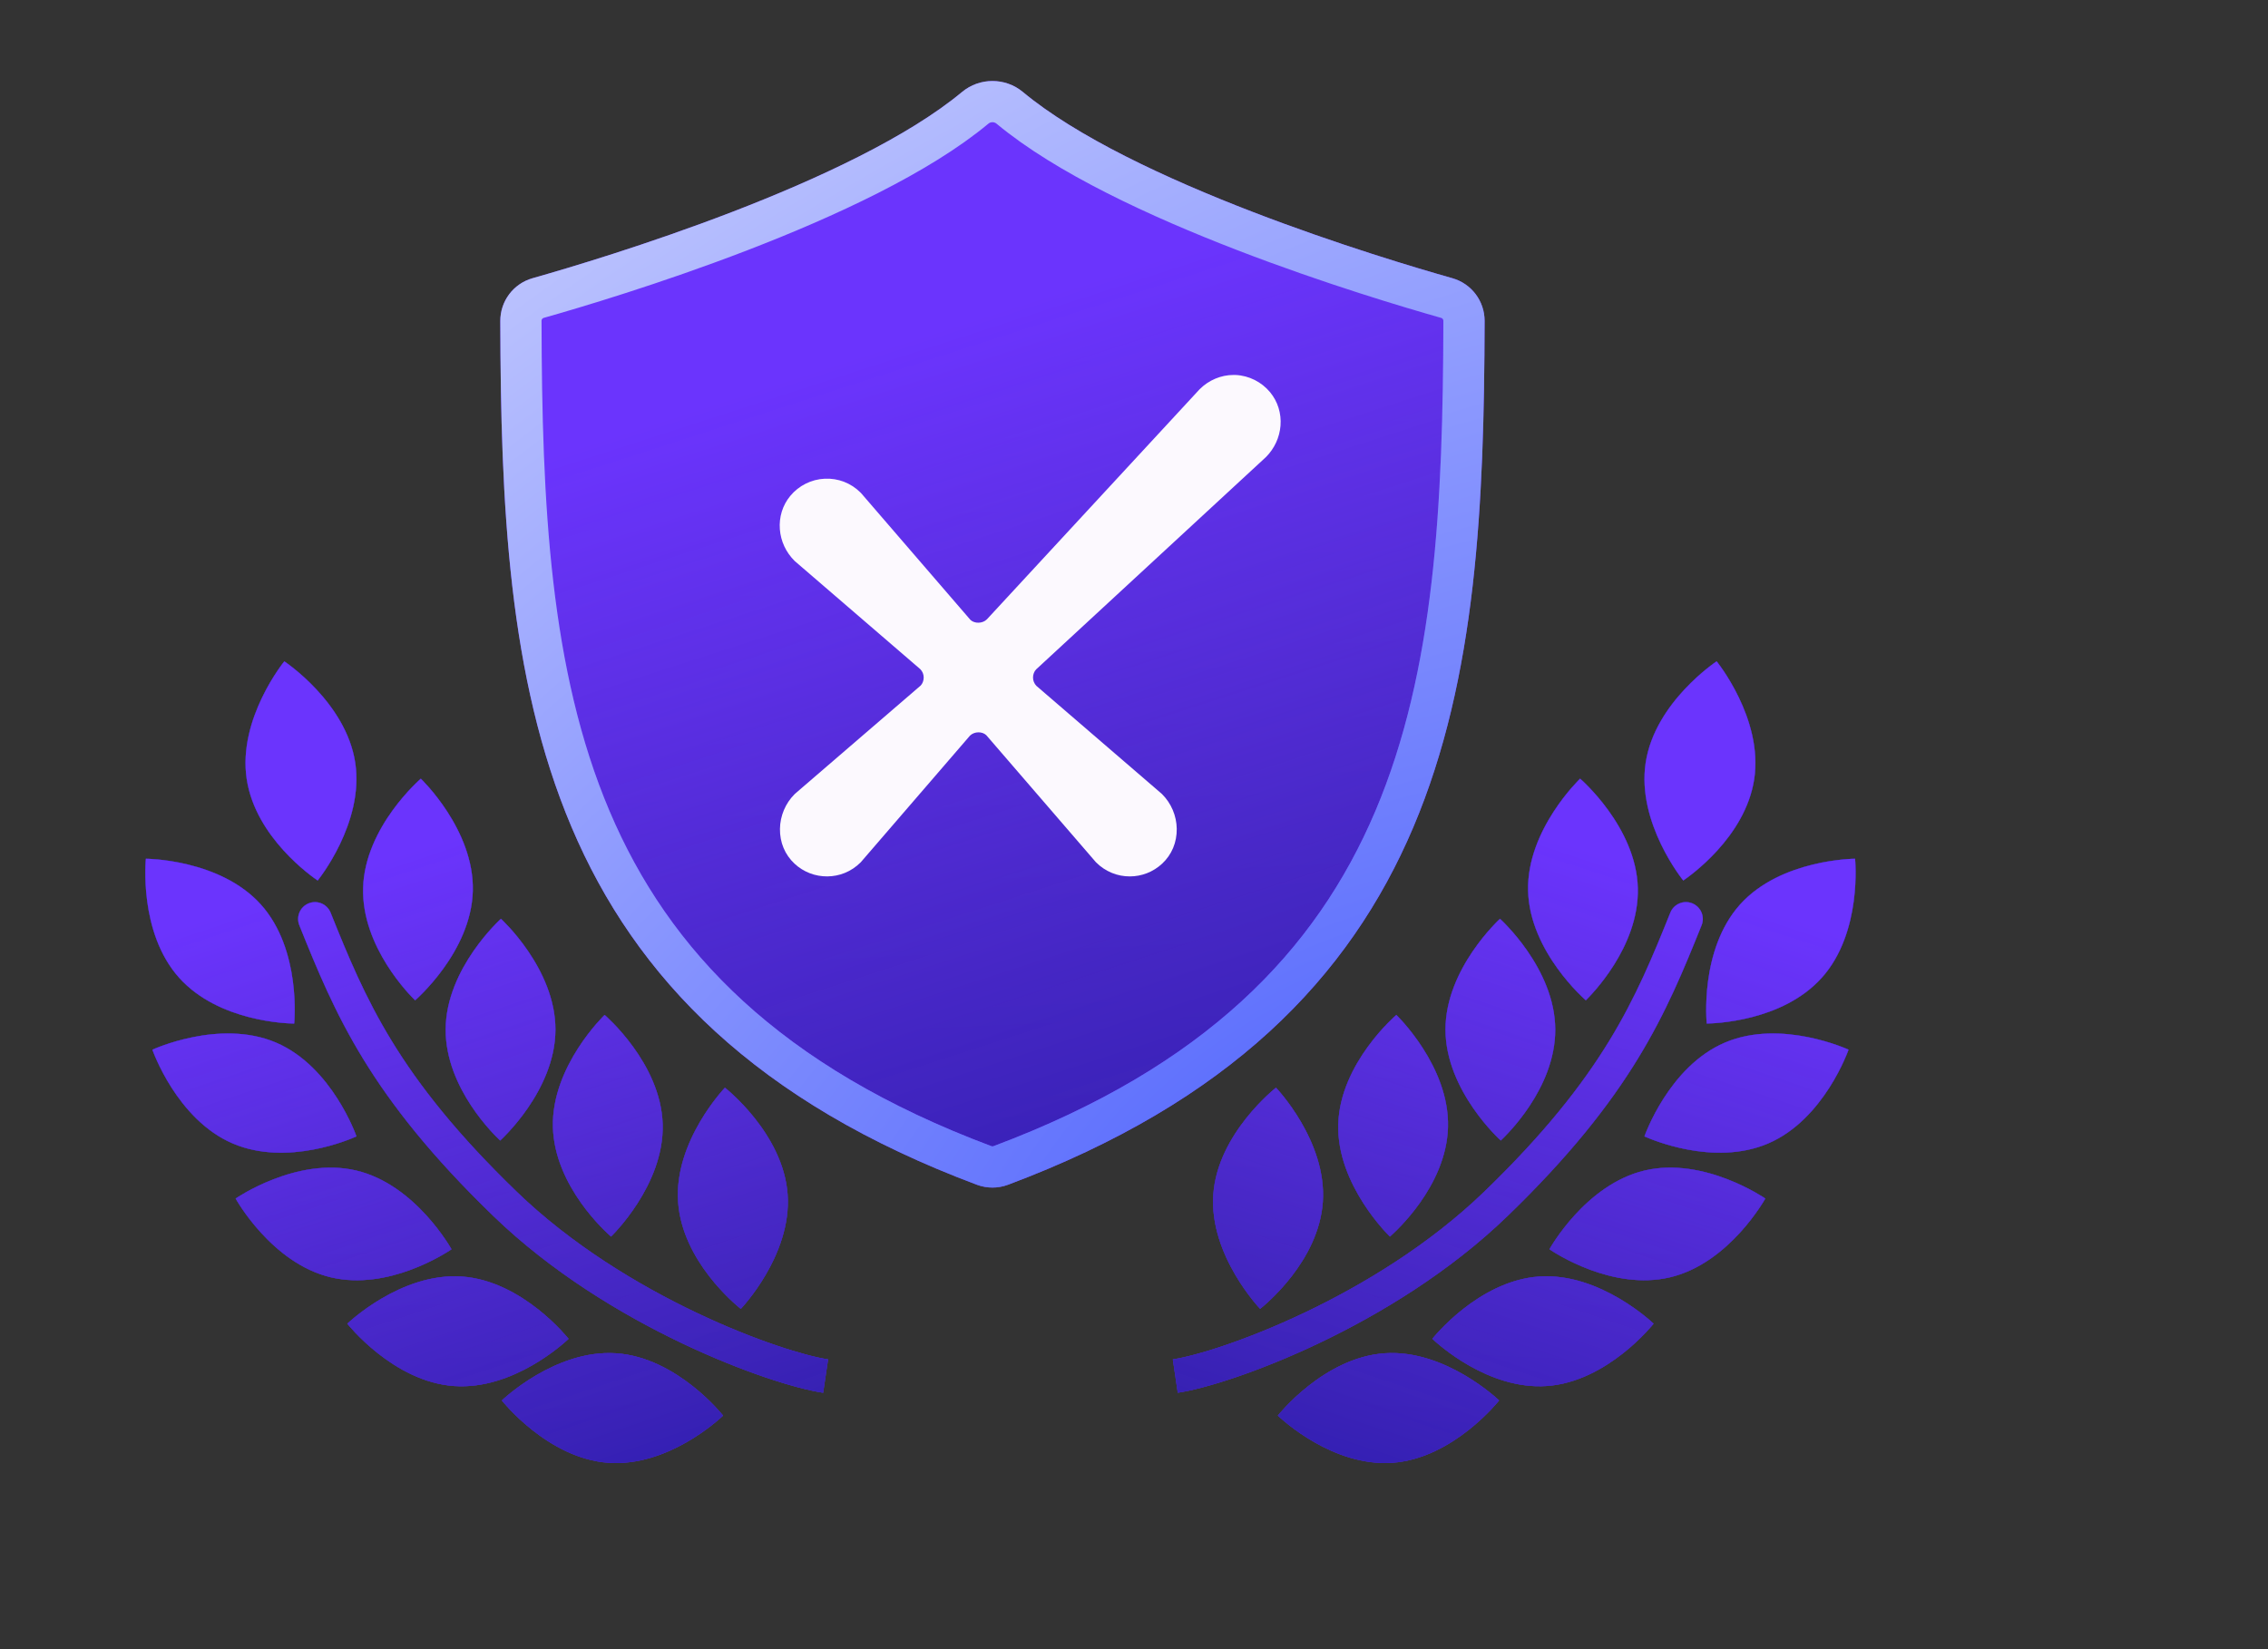 <?xml version="1.0" encoding="UTF-8"?>
<svg xmlns="http://www.w3.org/2000/svg" width="110" height="80" viewBox="0 0 110 80" fill="none">
  <rect x="0" y="0" width="110" height="80" fill="#333333" stroke="none"/>
  <path fill-rule="evenodd" clip-rule="evenodd" d="M15.407 42.715L15.392 42.704C15.153 42.54 12.398 40.639 11.965 37.798C11.518 34.861 13.789 32.08 13.789 32.08C13.789 32.08 16.784 34.06 17.23 36.997C17.677 39.934 15.407 42.715 15.407 42.715ZM20.133 48.526L20.12 48.513C19.914 48.309 17.536 45.953 17.61 43.08C17.686 40.111 20.41 37.772 20.41 37.772C20.41 37.772 23.01 40.248 22.933 43.217C22.857 46.187 20.133 48.526 20.133 48.526ZM24.245 55.314L24.259 55.327C24.259 55.327 26.93 52.928 26.94 49.957C26.951 46.987 24.296 44.569 24.296 44.569C24.296 44.569 21.625 46.968 21.614 49.939C21.605 52.813 24.035 55.115 24.245 55.314ZM29.635 59.986L29.621 59.974L29.621 59.974C29.405 59.782 26.901 57.559 26.817 54.687C26.732 51.717 29.324 49.233 29.324 49.233C29.324 49.233 32.055 51.563 32.141 54.533C32.227 57.502 29.635 59.986 29.635 59.986ZM35.915 63.48L35.929 63.492C35.929 63.492 38.413 60.9 38.201 57.937C37.989 54.974 35.16 52.762 35.16 52.762C35.16 52.762 32.676 55.354 32.889 58.317C33.094 61.184 35.69 63.298 35.915 63.48ZM14.269 49.654L14.25 49.653C13.961 49.647 10.614 49.572 8.692 47.436C6.705 45.228 7.074 41.656 7.074 41.656C7.074 41.656 10.664 41.666 12.651 43.874C14.638 46.082 14.269 49.654 14.269 49.654ZM17.273 55.134L17.29 55.127C17.29 55.127 16.116 51.734 13.382 50.572C10.648 49.41 7.39 50.919 7.39 50.919C7.39 50.919 8.564 54.312 11.298 55.474C13.943 56.598 17.008 55.251 17.273 55.134ZM21.899 60.602L21.884 60.613C21.642 60.773 18.851 62.621 16.054 61.964C13.162 61.284 11.427 58.14 11.427 58.14C11.427 58.14 14.381 56.099 17.273 56.779C20.164 57.459 21.899 60.602 21.899 60.602ZM27.564 64.959L27.577 64.947C27.577 64.947 25.357 62.126 22.393 61.923C19.429 61.72 16.845 64.212 16.845 64.212C16.845 64.212 19.066 67.033 22.029 67.236C24.896 67.432 27.351 65.156 27.564 64.959ZM35.071 68.671L35.057 68.683C34.845 68.88 32.39 71.156 29.523 70.96C26.559 70.757 24.339 67.936 24.339 67.936C24.339 67.936 26.923 65.444 29.887 65.647C32.85 65.849 35.071 68.671 35.071 68.671ZM16.036 44.273C15.868 43.854 15.391 43.65 14.972 43.819C14.552 43.988 14.349 44.464 14.517 44.884C16.243 49.178 17.913 53.178 23.933 58.994C26.736 61.703 30.113 63.747 33.075 65.158C36.024 66.562 38.631 67.37 39.923 67.562L40.164 65.942C39.094 65.784 36.651 65.047 33.779 63.679C30.921 62.319 27.708 60.365 25.07 57.817C19.278 52.221 17.716 48.452 16.036 44.273Z" fill="#6B34FD"></path>
  <path fill-rule="evenodd" clip-rule="evenodd" d="M15.407 42.715L15.392 42.704C15.153 42.54 12.398 40.639 11.965 37.798C11.518 34.861 13.789 32.08 13.789 32.08C13.789 32.08 16.784 34.06 17.23 36.997C17.677 39.934 15.407 42.715 15.407 42.715ZM20.133 48.526L20.12 48.513C19.914 48.309 17.536 45.953 17.61 43.08C17.686 40.111 20.41 37.772 20.41 37.772C20.41 37.772 23.01 40.248 22.933 43.217C22.857 46.187 20.133 48.526 20.133 48.526ZM24.245 55.314L24.259 55.327C24.259 55.327 26.93 52.928 26.94 49.957C26.951 46.987 24.296 44.569 24.296 44.569C24.296 44.569 21.625 46.968 21.614 49.939C21.605 52.813 24.035 55.115 24.245 55.314ZM29.635 59.986L29.621 59.974L29.621 59.974C29.405 59.782 26.901 57.559 26.817 54.687C26.732 51.717 29.324 49.233 29.324 49.233C29.324 49.233 32.055 51.563 32.141 54.533C32.227 57.502 29.635 59.986 29.635 59.986ZM35.915 63.48L35.929 63.492C35.929 63.492 38.413 60.9 38.201 57.937C37.989 54.974 35.16 52.762 35.16 52.762C35.16 52.762 32.676 55.354 32.889 58.317C33.094 61.184 35.69 63.298 35.915 63.48ZM14.269 49.654L14.25 49.653C13.961 49.647 10.614 49.572 8.692 47.436C6.705 45.228 7.074 41.656 7.074 41.656C7.074 41.656 10.664 41.666 12.651 43.874C14.638 46.082 14.269 49.654 14.269 49.654ZM17.273 55.134L17.29 55.127C17.29 55.127 16.116 51.734 13.382 50.572C10.648 49.41 7.39 50.919 7.39 50.919C7.39 50.919 8.564 54.312 11.298 55.474C13.943 56.598 17.008 55.251 17.273 55.134ZM21.899 60.602L21.884 60.613C21.642 60.773 18.851 62.621 16.054 61.964C13.162 61.284 11.427 58.14 11.427 58.14C11.427 58.14 14.381 56.099 17.273 56.779C20.164 57.459 21.899 60.602 21.899 60.602ZM27.564 64.959L27.577 64.947C27.577 64.947 25.357 62.126 22.393 61.923C19.429 61.72 16.845 64.212 16.845 64.212C16.845 64.212 19.066 67.033 22.029 67.236C24.896 67.432 27.351 65.156 27.564 64.959ZM35.071 68.671L35.057 68.683C34.845 68.88 32.39 71.156 29.523 70.96C26.559 70.757 24.339 67.936 24.339 67.936C24.339 67.936 26.923 65.444 29.887 65.647C32.85 65.849 35.071 68.671 35.071 68.671ZM16.036 44.273C15.868 43.854 15.391 43.65 14.972 43.819C14.552 43.988 14.349 44.464 14.517 44.884C16.243 49.178 17.913 53.178 23.933 58.994C26.736 61.703 30.113 63.747 33.075 65.158C36.024 66.562 38.631 67.37 39.923 67.562L40.164 65.942C39.094 65.784 36.651 65.047 33.779 63.679C30.921 62.319 27.708 60.365 25.07 57.817C19.278 52.221 17.716 48.452 16.036 44.273Z" fill="url(#paint0_linear_5642_53634)"></path>
  <path fill-rule="evenodd" clip-rule="evenodd" d="M15.407 42.715L15.392 42.704C15.153 42.54 12.398 40.639 11.965 37.798C11.518 34.861 13.789 32.08 13.789 32.08C13.789 32.08 16.784 34.06 17.23 36.997C17.677 39.934 15.407 42.715 15.407 42.715ZM20.133 48.526L20.12 48.513C19.914 48.309 17.536 45.953 17.61 43.08C17.686 40.111 20.41 37.772 20.41 37.772C20.41 37.772 23.01 40.248 22.933 43.217C22.857 46.187 20.133 48.526 20.133 48.526ZM24.245 55.314L24.259 55.327C24.259 55.327 26.93 52.928 26.94 49.957C26.951 46.987 24.296 44.569 24.296 44.569C24.296 44.569 21.625 46.968 21.614 49.939C21.605 52.813 24.035 55.115 24.245 55.314ZM29.635 59.986L29.621 59.974L29.621 59.974C29.405 59.782 26.901 57.559 26.817 54.687C26.732 51.717 29.324 49.233 29.324 49.233C29.324 49.233 32.055 51.563 32.141 54.533C32.227 57.502 29.635 59.986 29.635 59.986ZM35.915 63.48L35.929 63.492C35.929 63.492 38.413 60.9 38.201 57.937C37.989 54.974 35.16 52.762 35.16 52.762C35.16 52.762 32.676 55.354 32.889 58.317C33.094 61.184 35.69 63.298 35.915 63.48ZM14.269 49.654L14.25 49.653C13.961 49.647 10.614 49.572 8.692 47.436C6.705 45.228 7.074 41.656 7.074 41.656C7.074 41.656 10.664 41.666 12.651 43.874C14.638 46.082 14.269 49.654 14.269 49.654ZM17.273 55.134L17.29 55.127C17.29 55.127 16.116 51.734 13.382 50.572C10.648 49.41 7.39 50.919 7.39 50.919C7.39 50.919 8.564 54.312 11.298 55.474C13.943 56.598 17.008 55.251 17.273 55.134ZM21.899 60.602L21.884 60.613C21.642 60.773 18.851 62.621 16.054 61.964C13.162 61.284 11.427 58.14 11.427 58.14C11.427 58.14 14.381 56.099 17.273 56.779C20.164 57.459 21.899 60.602 21.899 60.602ZM27.564 64.959L27.577 64.947C27.577 64.947 25.357 62.126 22.393 61.923C19.429 61.72 16.845 64.212 16.845 64.212C16.845 64.212 19.066 67.033 22.029 67.236C24.896 67.432 27.351 65.156 27.564 64.959ZM35.071 68.671L35.057 68.683C34.845 68.88 32.39 71.156 29.523 70.96C26.559 70.757 24.339 67.936 24.339 67.936C24.339 67.936 26.923 65.444 29.887 65.647C32.85 65.849 35.071 68.671 35.071 68.671ZM16.036 44.273C15.868 43.854 15.391 43.65 14.972 43.819C14.552 43.988 14.349 44.464 14.517 44.884C16.243 49.178 17.913 53.178 23.933 58.994C26.736 61.703 30.113 63.747 33.075 65.158C36.024 66.562 38.631 67.37 39.923 67.562L40.164 65.942C39.094 65.784 36.651 65.047 33.779 63.679C30.921 62.319 27.708 60.365 25.07 57.817C19.278 52.221 17.716 48.452 16.036 44.273Z" fill="url(#paint1_linear_5642_53634)"></path>
  <path fill-rule="evenodd" clip-rule="evenodd" d="M81.64 42.714L81.655 42.704C81.893 42.539 84.649 40.638 85.082 37.797C85.528 34.86 83.258 32.079 83.258 32.079C83.258 32.079 80.263 34.059 79.816 36.996C79.37 39.933 81.64 42.714 81.64 42.714ZM76.914 48.525L76.927 48.512C77.132 48.308 79.511 45.952 79.437 43.08C79.361 40.11 76.637 37.771 76.637 37.771C76.637 37.771 74.037 40.247 74.113 43.216C74.19 46.186 76.914 48.525 76.914 48.525ZM72.802 55.313L72.788 55.326C72.788 55.326 70.117 52.927 70.107 49.957C70.096 46.986 72.751 44.569 72.751 44.569C72.751 44.569 75.422 46.968 75.432 49.938C75.442 52.812 73.012 55.114 72.802 55.313ZM67.412 59.986L67.426 59.973L67.426 59.973C67.642 59.781 70.146 57.559 70.229 54.686C70.315 51.717 67.723 49.232 67.723 49.232C67.723 49.232 64.992 51.562 64.906 54.532C64.82 57.501 67.412 59.986 67.412 59.986ZM61.132 63.48L61.118 63.491C61.118 63.491 58.634 60.899 58.846 57.936C59.058 54.973 61.887 52.761 61.887 52.761C61.887 52.761 64.371 55.354 64.158 58.317C63.953 61.183 61.357 63.297 61.132 63.48ZM82.778 49.653L82.796 49.652C83.086 49.646 86.433 49.572 88.355 47.435C90.342 45.227 89.973 41.656 89.973 41.656C89.973 41.656 86.383 41.665 84.396 43.873C82.409 46.082 82.778 49.653 82.778 49.653ZM79.774 55.134L79.757 55.126C79.757 55.126 80.931 51.733 83.665 50.572C86.399 49.41 89.657 50.918 89.657 50.918C89.657 50.918 88.482 54.311 85.749 55.473C83.104 56.597 80.039 55.25 79.774 55.134ZM75.148 60.602L75.163 60.612C75.405 60.772 78.196 62.621 80.993 61.963C83.885 61.283 85.62 58.139 85.62 58.139C85.62 58.139 82.666 56.099 79.774 56.778C76.882 57.458 75.148 60.602 75.148 60.602ZM69.483 64.959L69.469 64.946C69.469 64.946 71.69 62.125 74.654 61.922C77.618 61.719 80.202 64.211 80.202 64.211C80.202 64.211 77.981 67.032 75.018 67.235C72.151 67.431 69.695 65.155 69.483 64.959ZM61.976 68.67L61.989 68.682C62.202 68.879 64.657 71.155 67.524 70.959C70.487 70.756 72.708 67.935 72.708 67.935C72.708 67.935 70.124 65.443 67.16 65.646C64.196 65.849 61.976 68.67 61.976 68.67ZM81.011 44.273C81.179 43.853 81.656 43.65 82.075 43.818C82.495 43.987 82.698 44.464 82.53 44.883C80.804 49.177 79.134 53.177 73.114 58.993C70.311 61.702 66.933 63.746 63.971 65.157C61.023 66.561 58.416 67.369 57.123 67.561L56.883 65.942C57.953 65.783 60.396 65.046 63.267 63.679C66.126 62.318 69.339 60.364 71.977 57.816C77.769 52.22 79.331 48.451 81.011 44.273Z" fill="#6B34FD"></path>
  <path fill-rule="evenodd" clip-rule="evenodd" d="M81.64 42.714L81.655 42.704C81.893 42.539 84.649 40.638 85.082 37.797C85.528 34.86 83.258 32.079 83.258 32.079C83.258 32.079 80.263 34.059 79.816 36.996C79.37 39.933 81.64 42.714 81.64 42.714ZM76.914 48.525L76.927 48.512C77.132 48.308 79.511 45.952 79.437 43.08C79.361 40.11 76.637 37.771 76.637 37.771C76.637 37.771 74.037 40.247 74.113 43.216C74.19 46.186 76.914 48.525 76.914 48.525ZM72.802 55.313L72.788 55.326C72.788 55.326 70.117 52.927 70.107 49.957C70.096 46.986 72.751 44.569 72.751 44.569C72.751 44.569 75.422 46.968 75.432 49.938C75.442 52.812 73.012 55.114 72.802 55.313ZM67.412 59.986L67.426 59.973L67.426 59.973C67.642 59.781 70.146 57.559 70.229 54.686C70.315 51.717 67.723 49.232 67.723 49.232C67.723 49.232 64.992 51.562 64.906 54.532C64.82 57.501 67.412 59.986 67.412 59.986ZM61.132 63.48L61.118 63.491C61.118 63.491 58.634 60.899 58.846 57.936C59.058 54.973 61.887 52.761 61.887 52.761C61.887 52.761 64.371 55.354 64.158 58.317C63.953 61.183 61.357 63.297 61.132 63.48ZM82.778 49.653L82.796 49.652C83.086 49.646 86.433 49.572 88.355 47.435C90.342 45.227 89.973 41.656 89.973 41.656C89.973 41.656 86.383 41.665 84.396 43.873C82.409 46.082 82.778 49.653 82.778 49.653ZM79.774 55.134L79.757 55.126C79.757 55.126 80.931 51.733 83.665 50.572C86.399 49.41 89.657 50.918 89.657 50.918C89.657 50.918 88.482 54.311 85.749 55.473C83.104 56.597 80.039 55.25 79.774 55.134ZM75.148 60.602L75.163 60.612C75.405 60.772 78.196 62.621 80.993 61.963C83.885 61.283 85.62 58.139 85.62 58.139C85.62 58.139 82.666 56.099 79.774 56.778C76.882 57.458 75.148 60.602 75.148 60.602ZM69.483 64.959L69.469 64.946C69.469 64.946 71.69 62.125 74.654 61.922C77.618 61.719 80.202 64.211 80.202 64.211C80.202 64.211 77.981 67.032 75.018 67.235C72.151 67.431 69.695 65.155 69.483 64.959ZM61.976 68.67L61.989 68.682C62.202 68.879 64.657 71.155 67.524 70.959C70.487 70.756 72.708 67.935 72.708 67.935C72.708 67.935 70.124 65.443 67.16 65.646C64.196 65.849 61.976 68.67 61.976 68.67ZM81.011 44.273C81.179 43.853 81.656 43.65 82.075 43.818C82.495 43.987 82.698 44.464 82.53 44.883C80.804 49.177 79.134 53.177 73.114 58.993C70.311 61.702 66.933 63.746 63.971 65.157C61.023 66.561 58.416 67.369 57.123 67.561L56.883 65.942C57.953 65.783 60.396 65.046 63.267 63.679C66.126 62.318 69.339 60.364 71.977 57.816C77.769 52.22 79.331 48.451 81.011 44.273Z" fill="url(#paint2_linear_5642_53634)"></path>
  <path fill-rule="evenodd" clip-rule="evenodd" d="M81.64 42.714L81.655 42.704C81.893 42.539 84.649 40.638 85.082 37.797C85.528 34.86 83.258 32.079 83.258 32.079C83.258 32.079 80.263 34.059 79.816 36.996C79.37 39.933 81.64 42.714 81.64 42.714ZM76.914 48.525L76.927 48.512C77.132 48.308 79.511 45.952 79.437 43.08C79.361 40.11 76.637 37.771 76.637 37.771C76.637 37.771 74.037 40.247 74.113 43.216C74.19 46.186 76.914 48.525 76.914 48.525ZM72.802 55.313L72.788 55.326C72.788 55.326 70.117 52.927 70.107 49.957C70.096 46.986 72.751 44.569 72.751 44.569C72.751 44.569 75.422 46.968 75.432 49.938C75.442 52.812 73.012 55.114 72.802 55.313ZM67.412 59.986L67.426 59.973L67.426 59.973C67.642 59.781 70.146 57.559 70.229 54.686C70.315 51.717 67.723 49.232 67.723 49.232C67.723 49.232 64.992 51.562 64.906 54.532C64.82 57.501 67.412 59.986 67.412 59.986ZM61.132 63.48L61.118 63.491C61.118 63.491 58.634 60.899 58.846 57.936C59.058 54.973 61.887 52.761 61.887 52.761C61.887 52.761 64.371 55.354 64.158 58.317C63.953 61.183 61.357 63.297 61.132 63.48ZM82.778 49.653L82.796 49.652C83.086 49.646 86.433 49.572 88.355 47.435C90.342 45.227 89.973 41.656 89.973 41.656C89.973 41.656 86.383 41.665 84.396 43.873C82.409 46.082 82.778 49.653 82.778 49.653ZM79.774 55.134L79.757 55.126C79.757 55.126 80.931 51.733 83.665 50.572C86.399 49.41 89.657 50.918 89.657 50.918C89.657 50.918 88.482 54.311 85.749 55.473C83.104 56.597 80.039 55.25 79.774 55.134ZM75.148 60.602L75.163 60.612C75.405 60.772 78.196 62.621 80.993 61.963C83.885 61.283 85.62 58.139 85.62 58.139C85.62 58.139 82.666 56.099 79.774 56.778C76.882 57.458 75.148 60.602 75.148 60.602ZM69.483 64.959L69.469 64.946C69.469 64.946 71.69 62.125 74.654 61.922C77.618 61.719 80.202 64.211 80.202 64.211C80.202 64.211 77.981 67.032 75.018 67.235C72.151 67.431 69.695 65.155 69.483 64.959ZM61.976 68.67L61.989 68.682C62.202 68.879 64.657 71.155 67.524 70.959C70.487 70.756 72.708 67.935 72.708 67.935C72.708 67.935 70.124 65.443 67.16 65.646C64.196 65.849 61.976 68.67 61.976 68.67ZM81.011 44.273C81.179 43.853 81.656 43.65 82.075 43.818C82.495 43.987 82.698 44.464 82.53 44.883C80.804 49.177 79.134 53.177 73.114 58.993C70.311 61.702 66.933 63.746 63.971 65.157C61.023 66.561 58.416 67.369 57.123 67.561L56.883 65.942C57.953 65.783 60.396 65.046 63.267 63.679C66.126 62.318 69.339 60.364 71.977 57.816C77.769 52.22 79.331 48.451 81.011 44.273Z" fill="url(#paint3_linear_5642_53634)"></path>
  <path d="M48.971 5.23C48.489 4.829 47.781 4.829 47.299 5.23C41.8 9.808 29.433 13.515 26.103 14.457C25.605 14.598 25.263 15.051 25.265 15.569C25.306 33.25 26.741 48.674 47.736 56.537C47.989 56.632 48.281 56.632 48.533 56.537C69.529 48.674 70.964 33.25 71.005 15.569C71.006 15.051 70.665 14.598 70.166 14.457C66.836 13.515 54.47 9.808 48.971 5.23Z" fill="url(#paint4_linear_5642_53634)"></path>
  <path d="M48.971 5.23C48.489 4.829 47.781 4.829 47.299 5.23C41.8 9.808 29.433 13.515 26.103 14.457C25.605 14.598 25.263 15.051 25.265 15.569C25.306 33.25 26.741 48.674 47.736 56.537C47.989 56.632 48.281 56.632 48.533 56.537C69.529 48.674 70.964 33.25 71.005 15.569C71.006 15.051 70.665 14.598 70.166 14.457C66.836 13.515 54.47 9.808 48.971 5.23Z" fill="url(#paint5_linear_5642_53634)"></path>
  <path d="M48.971 5.23C48.489 4.829 47.781 4.829 47.299 5.23C41.8 9.808 29.433 13.515 26.103 14.457C25.605 14.598 25.263 15.051 25.265 15.569C25.306 33.25 26.741 48.674 47.736 56.537C47.989 56.632 48.281 56.632 48.533 56.537C69.529 48.674 70.964 33.25 71.005 15.569C71.006 15.051 70.665 14.598 70.166 14.457C66.836 13.515 54.47 9.808 48.971 5.23Z" stroke="#6B34FD" stroke-width="2"></path>
  <path d="M48.971 5.23C48.489 4.829 47.781 4.829 47.299 5.23C41.8 9.808 29.433 13.515 26.103 14.457C25.605 14.598 25.263 15.051 25.265 15.569C25.306 33.25 26.741 48.674 47.736 56.537C47.989 56.632 48.281 56.632 48.533 56.537C69.529 48.674 70.964 33.25 71.005 15.569C71.006 15.051 70.665 14.598 70.166 14.457C66.836 13.515 54.47 9.808 48.971 5.23Z" stroke="url(#paint6_radial_5642_53634)" stroke-width="2"></path>
  <path d="M58.182 18.883L47.865 30.044C47.653 30.256 47.266 30.259 47.066 30.069L41.764 23.922L41.735 23.893C41.28 23.435 40.651 23.19 40.002 23.222C39.354 23.25 38.742 23.556 38.327 24.059C37.956 24.508 37.777 25.084 37.824 25.679C37.869 26.253 38.117 26.791 38.542 27.213L44.636 32.462C44.742 32.57 44.8 32.713 44.8 32.866C44.8 33.019 44.742 33.163 44.654 33.255L38.561 38.503L38.534 38.53C38.094 38.967 37.837 39.581 37.829 40.206C37.819 40.864 38.07 41.464 38.538 41.898C38.753 42.099 39.003 42.255 39.276 42.36C39.818 42.569 40.436 42.565 40.973 42.346C41.258 42.23 41.517 42.059 41.749 41.826L47.046 35.684C47.261 35.475 47.642 35.475 47.838 35.666L53.142 41.813L53.168 41.84C53.388 42.06 53.644 42.228 53.929 42.345C54.206 42.459 54.499 42.514 54.795 42.514C55.081 42.514 55.359 42.462 55.626 42.359C55.898 42.254 56.149 42.096 56.364 41.896C56.832 41.462 57.083 40.86 57.073 40.202C57.064 39.575 56.808 38.964 56.352 38.513L50.266 33.271C50.161 33.162 50.102 33.017 50.102 32.866C50.102 32.714 50.161 32.567 50.252 32.473L61.403 22.169C61.809 21.76 62.061 21.221 62.106 20.648C62.153 20.054 61.973 19.478 61.603 19.029C61.187 18.526 60.576 18.22 59.931 18.19C59.894 18.189 59.859 18.189 59.825 18.189C59.224 18.189 58.629 18.436 58.182 18.883Z" fill="#FCF9FE"></path>
  <defs>
    <linearGradient id="paint0_linear_5642_53634" x1="15.376" y1="27.422" x2="17.604" y2="77.403" gradientUnits="userSpaceOnUse">
      <stop offset="0.165" stop-color="#1C2069"></stop>
      <stop offset="0.959" stop-color="#121185"></stop>
    </linearGradient>
    <linearGradient id="paint1_linear_5642_53634" x1="11.887" y1="37.985" x2="42.062" y2="128.874" gradientUnits="userSpaceOnUse">
      <stop offset="0.059" stop-color="#6B34FD"></stop>
      <stop offset="0.372" stop-color="#6B34FD" stop-opacity="0.43"></stop>
      <stop offset="0.627" stop-color="#1922FA" stop-opacity="0.13"></stop>
    </linearGradient>
    <linearGradient id="paint2_linear_5642_53634" x1="81.671" y1="27.422" x2="79.443" y2="77.403" gradientUnits="userSpaceOnUse">
      <stop offset="0.165" stop-color="#1C2069"></stop>
      <stop offset="0.959" stop-color="#121185"></stop>
    </linearGradient>
    <linearGradient id="paint3_linear_5642_53634" x1="85.16" y1="37.984" x2="54.985" y2="128.873" gradientUnits="userSpaceOnUse">
      <stop offset="0.059" stop-color="#6B34FD"></stop>
      <stop offset="0.372" stop-color="#6B34FD" stop-opacity="0.43"></stop>
      <stop offset="0.627" stop-color="#1922FA" stop-opacity="0.13"></stop>
    </linearGradient>
    <linearGradient id="paint4_linear_5642_53634" x1="36.733" y1="-1.779" x2="39.649" y2="65.325" gradientUnits="userSpaceOnUse">
      <stop offset="0.165" stop-color="#1C2069"></stop>
      <stop offset="0.959" stop-color="#121185"></stop>
    </linearGradient>
    <linearGradient id="paint5_linear_5642_53634" x1="31.928" y1="12.401" x2="71.616" y2="135.019" gradientUnits="userSpaceOnUse">
      <stop offset="0.059" stop-color="#6B34FD"></stop>
      <stop offset="0.372" stop-color="#6B34FD" stop-opacity="0.43"></stop>
      <stop offset="0.627" stop-color="#1922FA" stop-opacity="0.13"></stop>
    </linearGradient>
    <radialGradient id="paint6_radial_5642_53634" cx="0" cy="0" r="1" gradientUnits="userSpaceOnUse" gradientTransform="translate(64.063 56.684) rotate(-122.661) scale(96.774 174.516)">
      <stop stop-color="#5467FD"></stop>
      <stop offset="1" stop-color="white"></stop>
    </radialGradient>
  </defs>
</svg>
